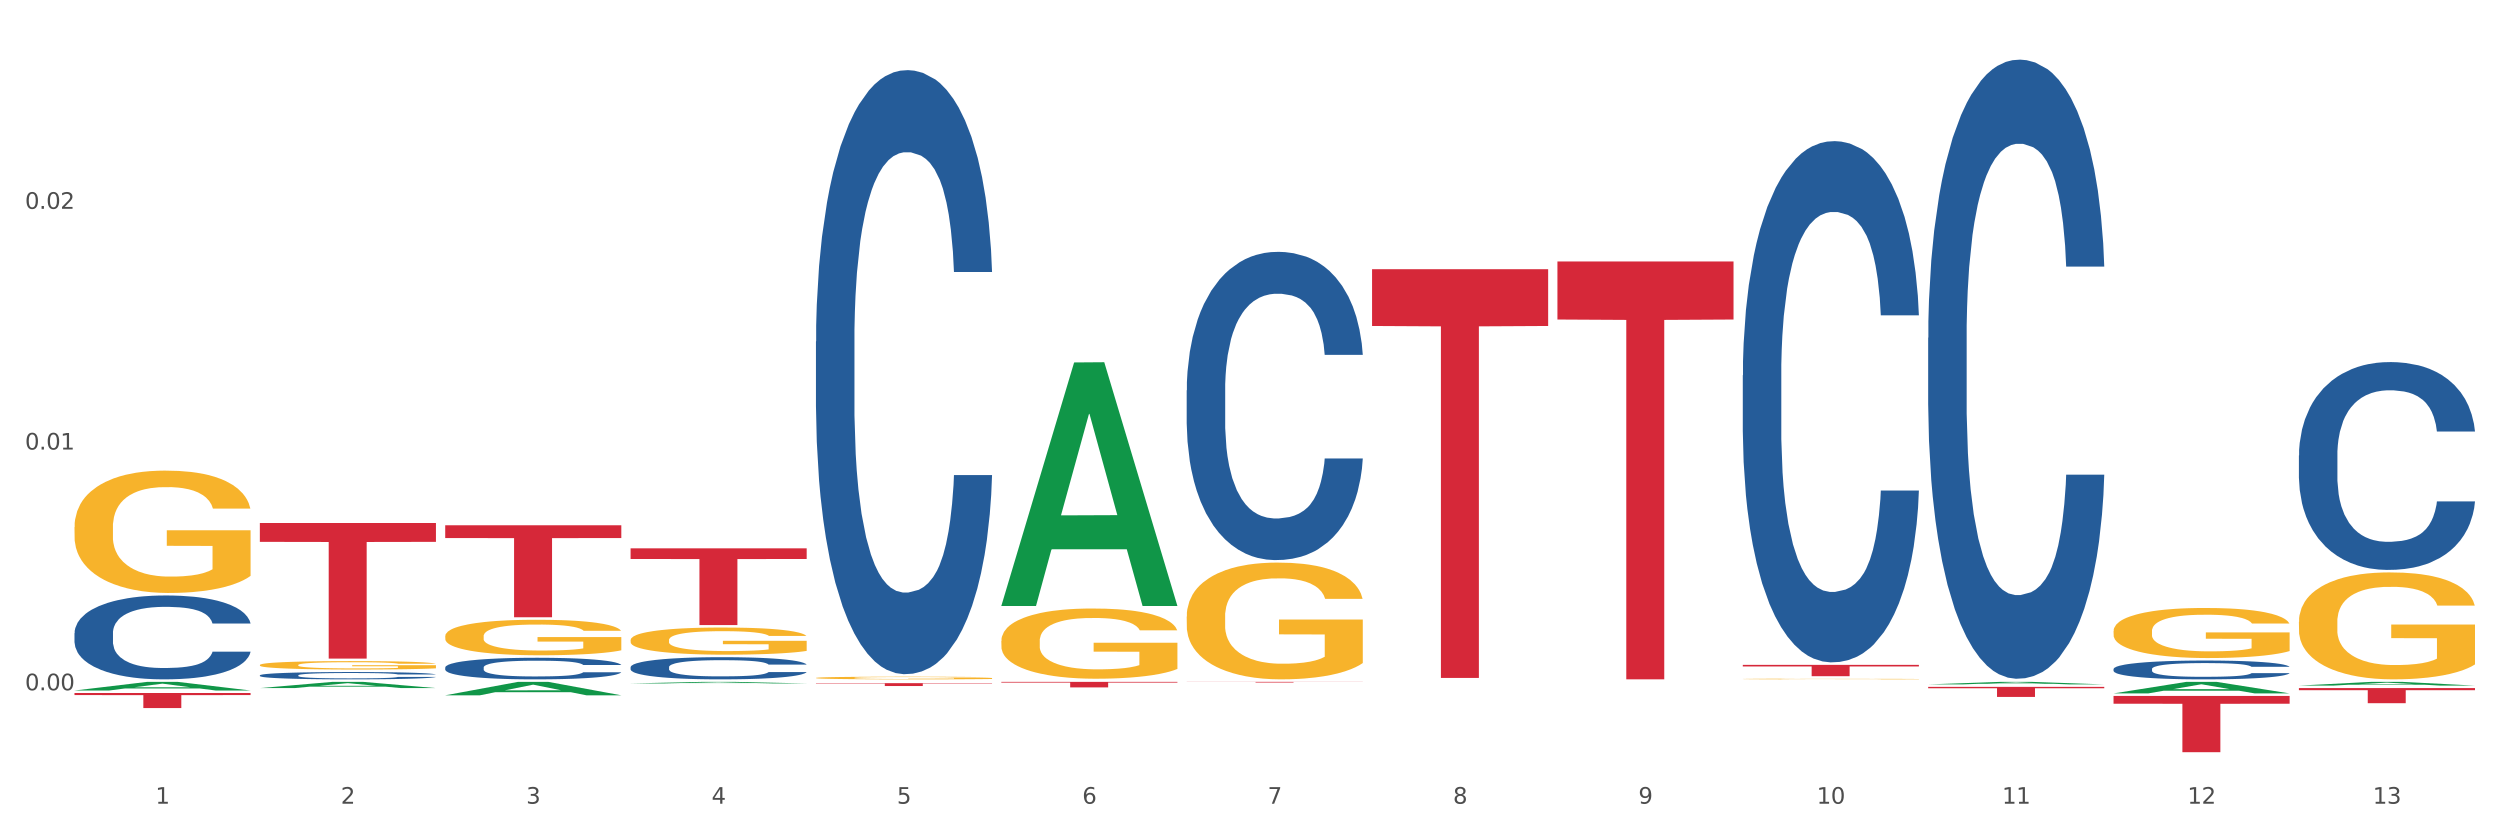 <?xml version="1.0" encoding="utf-8" standalone="no"?>
<!DOCTYPE svg PUBLIC "-//W3C//DTD SVG 1.1//EN"
  "http://www.w3.org/Graphics/SVG/1.1/DTD/svg11.dtd">
<svg xmlns:xlink="http://www.w3.org/1999/xlink" width="1080pt" height="360pt" viewBox="0 0 1080 360" xmlns="http://www.w3.org/2000/svg" version="1.1">
 <rect x="0" y="0" width="1080" height="360" fill="#333333" stroke="none"/>
 <defs>
  <style type="text/css">*{stroke-linejoin: round; stroke-linecap: butt}</style>
 </defs>
 <g id="figure_1">
  <g id="patch_1">
   <path d="M 0 360 
L 1080 360 
L 1080 0 
L 0 0 
z
" style="fill: #ffffff; stroke: #ffffff; stroke-linejoin: miter"/>
  </g>
  <g id="axes_1">
   <g id="matplotlib.axis_1">
    <g id="xtick_1">
     <g id="text_1">
      <!-- 1 -->
      <g style="fill: #4d4d4d" transform="translate(67.159 347.204) scale(0.096 -0.096)">
       <defs>
        <path id="DejaVuSans-31" d="M 794 531 
L 1825 531 
L 1825 4091 
L 703 3866 
L 703 4441 
L 1819 4666 
L 2450 4666 
L 2450 531 
L 3481 531 
L 3481 0 
L 794 0 
L 794 531 
z
" transform="scale(0.016)"/>
       </defs>
       <use xlink:href="#DejaVuSans-31"/>
      </g>
     </g>
    </g>
    <g id="xtick_2">
     <g id="text_2">
      <!-- 2 -->
      <g style="fill: #4d4d4d" transform="translate(147.238 347.204) scale(0.096 -0.096)">
       <defs>
        <path id="DejaVuSans-32" d="M 1228 531 
L 3431 531 
L 3431 0 
L 469 0 
L 469 531 
Q 828 903 1448 1529 
Q 2069 2156 2228 2338 
Q 2531 2678 2651 2914 
Q 2772 3150 2772 3378 
Q 2772 3750 2511 3984 
Q 2250 4219 1831 4219 
Q 1534 4219 1204 4116 
Q 875 4013 500 3803 
L 500 4441 
Q 881 4594 1212 4672 
Q 1544 4750 1819 4750 
Q 2544 4750 2975 4387 
Q 3406 4025 3406 3419 
Q 3406 3131 3298 2873 
Q 3191 2616 2906 2266 
Q 2828 2175 2409 1742 
Q 1991 1309 1228 531 
z
" transform="scale(0.016)"/>
       </defs>
       <use xlink:href="#DejaVuSans-32"/>
      </g>
     </g>
    </g>
    <g id="xtick_3">
     <g id="text_3">
      <!-- 3 -->
      <g style="fill: #4d4d4d" transform="translate(227.317 347.204) scale(0.096 -0.096)">
       <defs>
        <path id="DejaVuSans-33" d="M 2597 2516 
Q 3050 2419 3304 2112 
Q 3559 1806 3559 1356 
Q 3559 666 3084 287 
Q 2609 -91 1734 -91 
Q 1441 -91 1130 -33 
Q 819 25 488 141 
L 488 750 
Q 750 597 1062 519 
Q 1375 441 1716 441 
Q 2309 441 2620 675 
Q 2931 909 2931 1356 
Q 2931 1769 2642 2001 
Q 2353 2234 1838 2234 
L 1294 2234 
L 1294 2753 
L 1863 2753 
Q 2328 2753 2575 2939 
Q 2822 3125 2822 3475 
Q 2822 3834 2567 4026 
Q 2313 4219 1838 4219 
Q 1578 4219 1281 4162 
Q 984 4106 628 3988 
L 628 4550 
Q 988 4650 1302 4700 
Q 1616 4750 1894 4750 
Q 2613 4750 3031 4423 
Q 3450 4097 3450 3541 
Q 3450 3153 3228 2886 
Q 3006 2619 2597 2516 
z
" transform="scale(0.016)"/>
       </defs>
       <use xlink:href="#DejaVuSans-33"/>
      </g>
     </g>
    </g>
    <g id="xtick_4">
     <g id="text_4">
      <!-- 4 -->
      <g style="fill: #4d4d4d" transform="translate(307.396 347.204) scale(0.096 -0.096)">
       <defs>
        <path id="DejaVuSans-34" d="M 2419 4116 
L 825 1625 
L 2419 1625 
L 2419 4116 
z
M 2253 4666 
L 3047 4666 
L 3047 1625 
L 3713 1625 
L 3713 1100 
L 3047 1100 
L 3047 0 
L 2419 0 
L 2419 1100 
L 313 1100 
L 313 1709 
L 2253 4666 
z
" transform="scale(0.016)"/>
       </defs>
       <use xlink:href="#DejaVuSans-34"/>
      </g>
     </g>
    </g>
    <g id="xtick_5">
     <g id="text_5">
      <!-- 5 -->
      <g style="fill: #4d4d4d" transform="translate(387.475 347.204) scale(0.096 -0.096)">
       <defs>
        <path id="DejaVuSans-35" d="M 691 4666 
L 3169 4666 
L 3169 4134 
L 1269 4134 
L 1269 2991 
Q 1406 3038 1543 3061 
Q 1681 3084 1819 3084 
Q 2600 3084 3056 2656 
Q 3513 2228 3513 1497 
Q 3513 744 3044 326 
Q 2575 -91 1722 -91 
Q 1428 -91 1123 -41 
Q 819 9 494 109 
L 494 744 
Q 775 591 1075 516 
Q 1375 441 1709 441 
Q 2250 441 2565 725 
Q 2881 1009 2881 1497 
Q 2881 1984 2565 2268 
Q 2250 2553 1709 2553 
Q 1456 2553 1204 2497 
Q 953 2441 691 2322 
L 691 4666 
z
" transform="scale(0.016)"/>
       </defs>
       <use xlink:href="#DejaVuSans-35"/>
      </g>
     </g>
    </g>
    <g id="xtick_6">
     <g id="text_6">
      <!-- 6 -->
      <g style="fill: #4d4d4d" transform="translate(467.554 347.204) scale(0.096 -0.096)">
       <defs>
        <path id="DejaVuSans-36" d="M 2113 2584 
Q 1688 2584 1439 2293 
Q 1191 2003 1191 1497 
Q 1191 994 1439 701 
Q 1688 409 2113 409 
Q 2538 409 2786 701 
Q 3034 994 3034 1497 
Q 3034 2003 2786 2293 
Q 2538 2584 2113 2584 
z
M 3366 4563 
L 3366 3988 
Q 3128 4100 2886 4159 
Q 2644 4219 2406 4219 
Q 1781 4219 1451 3797 
Q 1122 3375 1075 2522 
Q 1259 2794 1537 2939 
Q 1816 3084 2150 3084 
Q 2853 3084 3261 2657 
Q 3669 2231 3669 1497 
Q 3669 778 3244 343 
Q 2819 -91 2113 -91 
Q 1303 -91 875 529 
Q 447 1150 447 2328 
Q 447 3434 972 4092 
Q 1497 4750 2381 4750 
Q 2619 4750 2861 4703 
Q 3103 4656 3366 4563 
z
" transform="scale(0.016)"/>
       </defs>
       <use xlink:href="#DejaVuSans-36"/>
      </g>
     </g>
    </g>
    <g id="xtick_7">
     <g id="text_7">
      <!-- 7 -->
      <g style="fill: #4d4d4d" transform="translate(547.634 347.204) scale(0.096 -0.096)">
       <defs>
        <path id="DejaVuSans-37" d="M 525 4666 
L 3525 4666 
L 3525 4397 
L 1831 0 
L 1172 0 
L 2766 4134 
L 525 4134 
L 525 4666 
z
" transform="scale(0.016)"/>
       </defs>
       <use xlink:href="#DejaVuSans-37"/>
      </g>
     </g>
    </g>
    <g id="xtick_8">
     <g id="text_8">
      <!-- 8 -->
      <g style="fill: #4d4d4d" transform="translate(627.713 347.204) scale(0.096 -0.096)">
       <defs>
        <path id="DejaVuSans-38" d="M 2034 2216 
Q 1584 2216 1326 1975 
Q 1069 1734 1069 1313 
Q 1069 891 1326 650 
Q 1584 409 2034 409 
Q 2484 409 2743 651 
Q 3003 894 3003 1313 
Q 3003 1734 2745 1975 
Q 2488 2216 2034 2216 
z
M 1403 2484 
Q 997 2584 770 2862 
Q 544 3141 544 3541 
Q 544 4100 942 4425 
Q 1341 4750 2034 4750 
Q 2731 4750 3128 4425 
Q 3525 4100 3525 3541 
Q 3525 3141 3298 2862 
Q 3072 2584 2669 2484 
Q 3125 2378 3379 2068 
Q 3634 1759 3634 1313 
Q 3634 634 3220 271 
Q 2806 -91 2034 -91 
Q 1263 -91 848 271 
Q 434 634 434 1313 
Q 434 1759 690 2068 
Q 947 2378 1403 2484 
z
M 1172 3481 
Q 1172 3119 1398 2916 
Q 1625 2713 2034 2713 
Q 2441 2713 2670 2916 
Q 2900 3119 2900 3481 
Q 2900 3844 2670 4047 
Q 2441 4250 2034 4250 
Q 1625 4250 1398 4047 
Q 1172 3844 1172 3481 
z
" transform="scale(0.016)"/>
       </defs>
       <use xlink:href="#DejaVuSans-38"/>
      </g>
     </g>
    </g>
    <g id="xtick_9">
     <g id="text_9">
      <!-- 9 -->
      <g style="fill: #4d4d4d" transform="translate(707.792 347.204) scale(0.096 -0.096)">
       <defs>
        <path id="DejaVuSans-39" d="M 703 97 
L 703 672 
Q 941 559 1184 500 
Q 1428 441 1663 441 
Q 2288 441 2617 861 
Q 2947 1281 2994 2138 
Q 2813 1869 2534 1725 
Q 2256 1581 1919 1581 
Q 1219 1581 811 2004 
Q 403 2428 403 3163 
Q 403 3881 828 4315 
Q 1253 4750 1959 4750 
Q 2769 4750 3195 4129 
Q 3622 3509 3622 2328 
Q 3622 1225 3098 567 
Q 2575 -91 1691 -91 
Q 1453 -91 1209 -44 
Q 966 3 703 97 
z
M 1959 2075 
Q 2384 2075 2632 2365 
Q 2881 2656 2881 3163 
Q 2881 3666 2632 3958 
Q 2384 4250 1959 4250 
Q 1534 4250 1286 3958 
Q 1038 3666 1038 3163 
Q 1038 2656 1286 2365 
Q 1534 2075 1959 2075 
z
" transform="scale(0.016)"/>
       </defs>
       <use xlink:href="#DejaVuSans-39"/>
      </g>
     </g>
    </g>
    <g id="xtick_10">
     <g id="text_10">
      <!-- 10 -->
      <g style="fill: #4d4d4d" transform="translate(784.817 347.204) scale(0.096 -0.096)">
       <defs>
        <path id="DejaVuSans-30" d="M 2034 4250 
Q 1547 4250 1301 3770 
Q 1056 3291 1056 2328 
Q 1056 1369 1301 889 
Q 1547 409 2034 409 
Q 2525 409 2770 889 
Q 3016 1369 3016 2328 
Q 3016 3291 2770 3770 
Q 2525 4250 2034 4250 
z
M 2034 4750 
Q 2819 4750 3233 4129 
Q 3647 3509 3647 2328 
Q 3647 1150 3233 529 
Q 2819 -91 2034 -91 
Q 1250 -91 836 529 
Q 422 1150 422 2328 
Q 422 3509 836 4129 
Q 1250 4750 2034 4750 
z
" transform="scale(0.016)"/>
       </defs>
       <use xlink:href="#DejaVuSans-31"/>
       <use xlink:href="#DejaVuSans-30" transform="translate(63.623 0)"/>
      </g>
     </g>
    </g>
    <g id="xtick_11">
     <g id="text_11">
      <!-- 11 -->
      <g style="fill: #4d4d4d" transform="translate(864.896 347.204) scale(0.096 -0.096)">
       <use xlink:href="#DejaVuSans-31"/>
       <use xlink:href="#DejaVuSans-31" transform="translate(63.623 0)"/>
      </g>
     </g>
    </g>
    <g id="xtick_12">
     <g id="text_12">
      <!-- 12 -->
      <g style="fill: #4d4d4d" transform="translate(944.975 347.204) scale(0.096 -0.096)">
       <use xlink:href="#DejaVuSans-31"/>
       <use xlink:href="#DejaVuSans-32" transform="translate(63.623 0)"/>
      </g>
     </g>
    </g>
    <g id="xtick_13">
     <g id="text_13">
      <!-- 13 -->
      <g style="fill: #4d4d4d" transform="translate(1025.054 347.204) scale(0.096 -0.096)">
       <use xlink:href="#DejaVuSans-31"/>
       <use xlink:href="#DejaVuSans-33" transform="translate(63.623 0)"/>
      </g>
     </g>
    </g>
    <g id="xtick_14"/>
    <g id="xtick_15"/>
    <g id="xtick_16"/>
    <g id="xtick_17"/>
    <g id="xtick_18"/>
    <g id="xtick_19"/>
    <g id="xtick_20"/>
    <g id="xtick_21"/>
    <g id="xtick_22"/>
    <g id="xtick_23"/>
    <g id="xtick_24"/>
    <g id="xtick_25"/>
   </g>
   <g id="matplotlib.axis_2">
    <g id="ytick_1">
     <g id="text_14">
      <!-- 0.00 -->
      <g style="fill: #4d4d4d" transform="translate(10.8 298.204) scale(0.096 -0.096)">
       <defs>
        <path id="DejaVuSans-2e" d="M 684 794 
L 1344 794 
L 1344 0 
L 684 0 
L 684 794 
z
" transform="scale(0.016)"/>
       </defs>
       <use xlink:href="#DejaVuSans-30"/>
       <use xlink:href="#DejaVuSans-2e" transform="translate(63.623 0)"/>
       <use xlink:href="#DejaVuSans-30" transform="translate(95.41 0)"/>
       <use xlink:href="#DejaVuSans-30" transform="translate(159.033 0)"/>
      </g>
     </g>
    </g>
    <g id="ytick_2">
     <g id="text_15">
      <!-- 0.01 -->
      <g style="fill: #4d4d4d" transform="translate(10.8 194.21) scale(0.096 -0.096)">
       <use xlink:href="#DejaVuSans-30"/>
       <use xlink:href="#DejaVuSans-2e" transform="translate(63.623 0)"/>
       <use xlink:href="#DejaVuSans-30" transform="translate(95.41 0)"/>
       <use xlink:href="#DejaVuSans-31" transform="translate(159.033 0)"/>
      </g>
     </g>
    </g>
    <g id="ytick_3">
     <g id="text_16">
      <!-- 0.02 -->
      <g style="fill: #4d4d4d" transform="translate(10.8 90.215) scale(0.096 -0.096)">
       <use xlink:href="#DejaVuSans-30"/>
       <use xlink:href="#DejaVuSans-2e" transform="translate(63.623 0)"/>
       <use xlink:href="#DejaVuSans-30" transform="translate(95.41 0)"/>
       <use xlink:href="#DejaVuSans-32" transform="translate(159.033 0)"/>
      </g>
     </g>
    </g>
    <g id="ytick_4"/>
    <g id="ytick_5"/>
    <g id="ytick_6"/>
   </g>
   <g id="PolyCollection_1">
    <path d="M 32.175 298.295 
L 32.253 298.291 
L 63.625 294.561 
L 76.644 294.557 
L 108.25 298.302 
L 93.192 298.302 
L 86.369 297.43 
L 53.978 297.43 
L 53.743 297.444 
L 47.155 298.302 
L 32.175 298.302 
L 32.175 298.295 
L 58.056 296.909 
L 82.291 296.906 
L 70.291 295.355 
L 70.134 295.348 
L 69.977 295.359 
L 57.978 296.906 
L 58.056 296.909 
L 32.175 298.295 
z
" clip-path="url(#p83dc179e2c)" style="fill: #109648"/>
    <path d="M 913.046 272.641 
L 913.135 272.621 
L 913.135 271.91 
L 913.315 271.297 
L 914.213 269.815 
L 915.561 268.591 
L 916.549 267.939 
L 917.537 267.405 
L 918.704 266.872 
L 920.141 266.319 
L 922.746 265.509 
L 924.363 265.094 
L 926.339 264.659 
L 929.931 264.027 
L 932.536 263.671 
L 935.231 263.375 
L 939.632 263.019 
L 942.506 262.861 
L 945.559 262.743 
L 949.242 262.664 
L 952.026 262.644 
L 958.134 262.703 
L 963.343 262.881 
L 965.858 263.019 
L 969.092 263.256 
L 970.798 263.414 
L 973.582 263.731 
L 976.457 264.145 
L 978.433 264.501 
L 981.397 265.173 
L 983.642 265.844 
L 985.708 266.674 
L 986.786 267.247 
L 987.594 267.781 
L 988.312 268.393 
L 989.031 269.361 
L 972.864 269.361 
L 972.235 268.67 
L 971.247 268.018 
L 969.81 267.385 
L 968.553 266.99 
L 966.397 266.496 
L 964.421 266.18 
L 962.355 265.943 
L 959.84 265.746 
L 957.864 265.647 
L 955.08 265.568 
L 949.601 265.588 
L 945.919 265.746 
L 943.404 265.943 
L 941.787 266.121 
L 940.35 266.319 
L 938.733 266.595 
L 936.847 267.01 
L 935.5 267.385 
L 934.153 267.86 
L 933.075 268.334 
L 932.087 268.887 
L 931.279 269.48 
L 930.65 270.092 
L 930.111 270.843 
L 929.662 272.087 
L 929.662 274.794 
L 929.841 275.407 
L 930.291 276.217 
L 930.829 276.829 
L 931.728 277.56 
L 932.536 278.054 
L 934.063 278.765 
L 935.769 279.358 
L 937.117 279.733 
L 938.464 280.049 
L 940.799 280.484 
L 943.404 280.84 
L 945.649 281.057 
L 948.703 281.254 
L 950.769 281.334 
L 952.565 281.373 
L 956.966 281.373 
L 960.11 281.314 
L 963.613 281.175 
L 966.307 280.998 
L 968.553 280.78 
L 971.068 280.425 
L 972.684 280.089 
L 972.684 275.96 
L 952.925 275.94 
L 952.925 273.194 
L 989.121 273.194 
L 989.121 281.254 
L 987.594 281.669 
L 985.887 282.045 
L 984.091 282.381 
L 981.397 282.795 
L 978.163 283.191 
L 975.289 283.467 
L 972.235 283.704 
L 968.643 283.922 
L 963.972 284.119 
L 961.098 284.198 
L 957.505 284.257 
L 953.284 284.277 
L 949.601 284.238 
L 946.009 284.139 
L 942.236 283.961 
L 938.554 283.704 
L 935.769 283.447 
L 932.985 283.131 
L 930.021 282.716 
L 927.686 282.321 
L 925.89 281.966 
L 923.914 281.511 
L 921.758 280.919 
L 920.141 280.385 
L 918.704 279.832 
L 917.177 279.121 
L 916.099 278.508 
L 915.022 277.738 
L 914.393 277.165 
L 913.674 276.276 
L 913.135 275.031 
L 913.046 272.641 
z
" clip-path="url(#p83dc179e2c)" style="fill: #f7b32b"/>
    <path d="M 993.125 268.63 
L 993.215 268.587 
L 993.215 267.068 
L 993.394 265.76 
L 994.292 262.596 
L 995.64 259.98 
L 996.628 258.587 
L 997.616 257.448 
L 998.783 256.309 
L 1000.22 255.127 
L 1002.825 253.398 
L 1004.442 252.511 
L 1006.418 251.583 
L 1010.01 250.233 
L 1012.615 249.473 
L 1015.31 248.841 
L 1019.711 248.081 
L 1022.585 247.744 
L 1025.639 247.49 
L 1029.321 247.322 
L 1032.105 247.279 
L 1038.213 247.406 
L 1043.422 247.786 
L 1045.937 248.081 
L 1049.171 248.587 
L 1050.877 248.925 
L 1053.662 249.6 
L 1056.536 250.486 
L 1058.512 251.246 
L 1061.476 252.68 
L 1063.721 254.115 
L 1065.787 255.887 
L 1066.865 257.111 
L 1067.673 258.25 
L 1068.392 259.558 
L 1069.11 261.625 
L 1052.943 261.625 
L 1052.314 260.149 
L 1051.326 258.756 
L 1049.889 257.406 
L 1048.632 256.562 
L 1046.476 255.507 
L 1044.5 254.832 
L 1042.434 254.326 
L 1039.92 253.904 
L 1037.944 253.693 
L 1035.159 253.524 
L 1029.68 253.566 
L 1025.998 253.904 
L 1023.483 254.326 
L 1021.866 254.706 
L 1020.429 255.127 
L 1018.813 255.718 
L 1016.926 256.604 
L 1015.579 257.406 
L 1014.232 258.419 
L 1013.154 259.431 
L 1012.166 260.613 
L 1011.358 261.879 
L 1010.729 263.187 
L 1010.19 264.79 
L 1009.741 267.448 
L 1009.741 273.229 
L 1009.921 274.537 
L 1010.37 276.267 
L 1010.909 277.575 
L 1011.807 279.136 
L 1012.615 280.191 
L 1014.142 281.71 
L 1015.849 282.976 
L 1017.196 283.777 
L 1018.543 284.452 
L 1020.878 285.381 
L 1023.483 286.14 
L 1025.728 286.604 
L 1028.782 287.026 
L 1030.848 287.195 
L 1032.644 287.279 
L 1037.045 287.279 
L 1040.189 287.153 
L 1043.692 286.857 
L 1046.386 286.478 
L 1048.632 286.014 
L 1051.147 285.254 
L 1052.763 284.537 
L 1052.763 275.718 
L 1033.004 275.676 
L 1033.004 269.811 
L 1069.2 269.811 
L 1069.2 287.026 
L 1067.673 287.912 
L 1065.967 288.714 
L 1064.17 289.431 
L 1061.476 290.317 
L 1058.242 291.161 
L 1055.368 291.752 
L 1052.314 292.258 
L 1048.722 292.722 
L 1044.051 293.144 
L 1041.177 293.313 
L 1037.584 293.44 
L 1033.363 293.482 
L 1029.68 293.398 
L 1026.088 293.187 
L 1022.315 292.807 
L 1018.633 292.258 
L 1015.849 291.71 
L 1013.064 291.035 
L 1010.1 290.149 
L 1007.765 289.305 
L 1005.969 288.545 
L 1003.993 287.575 
L 1001.837 286.309 
L 1000.22 285.17 
L 998.783 283.988 
L 997.256 282.469 
L 996.179 281.161 
L 995.101 279.516 
L 994.472 278.292 
L 993.754 276.393 
L 993.215 273.735 
L 993.125 268.63 
z
" clip-path="url(#p83dc179e2c)" style="fill: #f7b32b"/>
    <path d="M 32.175 299.377 
L 108.25 299.377 
L 108.25 300.281 
L 78.325 300.287 
L 78.325 305.879 
L 61.92 305.879 
L 61.92 300.287 
L 32.175 300.281 
L 32.175 299.383 
L 32.175 299.377 
z
" clip-path="url(#p83dc179e2c)" style="fill: #d62839"/>
    <path d="M 112.254 225.94 
L 188.329 225.94 
L 188.329 234.081 
L 158.404 234.136 
L 158.404 284.519 
L 141.999 284.519 
L 141.999 234.136 
L 112.254 234.081 
L 112.254 225.995 
L 112.254 225.94 
z
" clip-path="url(#p83dc179e2c)" style="fill: #d62839"/>
    <path d="M 192.333 226.912 
L 268.408 226.912 
L 268.408 232.436 
L 238.483 232.474 
L 238.483 266.663 
L 222.078 266.663 
L 222.078 232.474 
L 192.333 232.436 
L 192.333 226.95 
L 192.333 226.912 
z
" clip-path="url(#p83dc179e2c)" style="fill: #d62839"/>
    <path d="M 272.412 236.878 
L 348.488 236.878 
L 348.488 241.484 
L 318.562 241.515 
L 318.562 270.019 
L 302.157 270.019 
L 302.157 241.515 
L 272.412 241.484 
L 272.412 236.909 
L 272.412 236.878 
z
" clip-path="url(#p83dc179e2c)" style="fill: #d62839"/>
    <path d="M 352.492 295.123 
L 428.567 295.123 
L 428.567 295.295 
L 398.641 295.296 
L 398.641 296.363 
L 382.237 296.363 
L 382.237 295.296 
L 352.492 295.295 
L 352.492 295.124 
L 352.492 295.123 
z
" clip-path="url(#p83dc179e2c)" style="fill: #d62839"/>
    <path d="M 432.571 294.557 
L 508.646 294.557 
L 508.646 294.891 
L 478.721 294.893 
L 478.721 296.961 
L 462.316 296.961 
L 462.316 294.893 
L 432.571 294.891 
L 432.571 294.559 
L 432.571 294.557 
z
" clip-path="url(#p83dc179e2c)" style="fill: #d62839"/>
    <path d="M 512.65 294.557 
L 588.725 294.557 
L 588.725 294.598 
L 558.8 294.598 
L 558.8 294.849 
L 542.395 294.849 
L 542.395 294.598 
L 512.65 294.598 
L 512.65 294.557 
L 512.65 294.557 
z
" clip-path="url(#p83dc179e2c)" style="fill: #d62839"/>
    <path d="M 592.729 116.282 
L 668.804 116.282 
L 668.804 140.821 
L 638.879 140.987 
L 638.879 292.864 
L 622.474 292.864 
L 622.474 140.987 
L 592.729 140.821 
L 592.729 116.448 
L 592.729 116.282 
z
" clip-path="url(#p83dc179e2c)" style="fill: #d62839"/>
    <path d="M 672.808 112.944 
L 748.883 112.944 
L 748.883 138.033 
L 718.958 138.202 
L 718.958 293.482 
L 702.553 293.482 
L 702.553 138.202 
L 672.808 138.033 
L 672.808 113.114 
L 672.808 112.944 
z
" clip-path="url(#p83dc179e2c)" style="fill: #d62839"/>
    <path d="M 752.887 287.225 
L 828.963 287.225 
L 828.963 287.905 
L 799.037 287.909 
L 799.037 292.116 
L 782.632 292.116 
L 782.632 287.909 
L 752.887 287.905 
L 752.887 287.23 
L 752.887 287.225 
z
" clip-path="url(#p83dc179e2c)" style="fill: #d62839"/>
    <path d="M 832.967 296.736 
L 909.042 296.736 
L 909.042 297.339 
L 879.116 297.343 
L 879.116 301.074 
L 862.712 301.074 
L 862.712 297.343 
L 832.967 297.339 
L 832.967 296.74 
L 832.967 296.736 
z
" clip-path="url(#p83dc179e2c)" style="fill: #d62839"/>
    <path d="M 913.046 300.632 
L 989.121 300.632 
L 989.121 304.011 
L 959.196 304.034 
L 959.196 324.95 
L 942.791 324.95 
L 942.791 304.034 
L 913.046 304.011 
L 913.046 300.654 
L 913.046 300.632 
z
" clip-path="url(#p83dc179e2c)" style="fill: #d62839"/>
    <path d="M 32.175 227.731 
L 32.265 227.683 
L 32.265 225.945 
L 32.444 224.448 
L 33.343 220.827 
L 34.69 217.834 
L 35.678 216.241 
L 36.666 214.937 
L 37.833 213.634 
L 39.271 212.282 
L 41.875 210.302 
L 43.492 209.289 
L 45.468 208.226 
L 49.061 206.681 
L 51.665 205.812 
L 54.36 205.088 
L 58.761 204.219 
L 61.635 203.833 
L 64.689 203.543 
L 68.371 203.35 
L 71.156 203.302 
L 77.263 203.447 
L 82.473 203.881 
L 84.988 204.219 
L 88.221 204.799 
L 89.927 205.185 
L 92.712 205.957 
L 95.586 206.971 
L 97.562 207.84 
L 100.526 209.482 
L 102.771 211.123 
L 104.837 213.151 
L 105.915 214.551 
L 106.723 215.854 
L 107.442 217.351 
L 108.16 219.717 
L 91.993 219.717 
L 91.365 218.027 
L 90.377 216.434 
L 88.939 214.889 
L 87.682 213.923 
L 85.526 212.716 
L 83.55 211.944 
L 81.485 211.364 
L 78.97 210.882 
L 76.994 210.64 
L 74.209 210.447 
L 68.731 210.495 
L 65.048 210.882 
L 62.533 211.364 
L 60.917 211.799 
L 59.479 212.282 
L 57.863 212.958 
L 55.977 213.972 
L 54.629 214.889 
L 53.282 216.047 
L 52.204 217.206 
L 51.216 218.558 
L 50.408 220.006 
L 49.779 221.503 
L 49.24 223.337 
L 48.791 226.379 
L 48.791 232.993 
L 48.971 234.49 
L 49.42 236.469 
L 49.959 237.966 
L 50.857 239.752 
L 51.665 240.959 
L 53.192 242.697 
L 54.899 244.145 
L 56.246 245.063 
L 57.593 245.835 
L 59.929 246.897 
L 62.533 247.766 
L 64.779 248.297 
L 67.832 248.78 
L 69.898 248.973 
L 71.695 249.07 
L 76.096 249.07 
L 79.239 248.925 
L 82.742 248.587 
L 85.437 248.153 
L 87.682 247.621 
L 90.197 246.752 
L 91.814 245.932 
L 91.814 235.842 
L 72.054 235.793 
L 72.054 229.083 
L 108.25 229.083 
L 108.25 248.78 
L 106.723 249.794 
L 105.017 250.711 
L 103.22 251.532 
L 100.526 252.546 
L 97.292 253.511 
L 94.418 254.187 
L 91.365 254.767 
L 87.772 255.298 
L 83.101 255.781 
L 80.227 255.974 
L 76.635 256.118 
L 72.413 256.167 
L 68.731 256.07 
L 65.138 255.829 
L 61.366 255.394 
L 57.683 254.767 
L 54.899 254.139 
L 52.114 253.367 
L 49.15 252.353 
L 46.815 251.387 
L 45.019 250.518 
L 43.043 249.408 
L 40.887 247.959 
L 39.271 246.656 
L 37.833 245.304 
L 36.307 243.566 
L 35.229 242.069 
L 34.151 240.187 
L 33.522 238.787 
L 32.804 236.614 
L 32.265 233.572 
L 32.175 227.731 
z
" clip-path="url(#p83dc179e2c)" style="fill: #f7b32b"/>
    <path d="M 993.125 196.758 
L 993.215 196.676 
L 993.215 194.38 
L 993.485 191.264 
L 994.474 185.524 
L 995.733 181.178 
L 997.891 176.094 
L 999.06 173.962 
L 1000.588 171.584 
L 1003.736 167.73 
L 1007.333 164.45 
L 1009.851 162.646 
L 1011.739 161.498 
L 1015.965 159.448 
L 1018.393 158.546 
L 1020.911 157.808 
L 1023.069 157.316 
L 1026.666 156.742 
L 1029.544 156.496 
L 1032.871 156.414 
L 1035.659 156.496 
L 1039.345 156.824 
L 1044.741 157.808 
L 1046.809 158.382 
L 1049.597 159.366 
L 1052.474 160.678 
L 1054.812 161.99 
L 1057.51 163.876 
L 1060.298 166.336 
L 1062.995 169.452 
L 1064.884 172.322 
L 1066.412 175.356 
L 1067.761 179.046 
L 1068.75 183.064 
L 1069.2 186.426 
L 1052.744 186.426 
L 1052.294 183.392 
L 1051.395 180.112 
L 1050.496 177.898 
L 1049.507 176.094 
L 1047.978 174.044 
L 1046.629 172.732 
L 1044.381 171.174 
L 1042.313 170.19 
L 1040.604 169.616 
L 1038.536 169.124 
L 1034.13 168.632 
L 1030.983 168.632 
L 1029.004 168.796 
L 1026.576 169.206 
L 1024.508 169.78 
L 1022.08 170.764 
L 1020.192 171.83 
L 1018.303 173.224 
L 1017.224 174.208 
L 1015.606 176.012 
L 1014.527 177.488 
L 1013.088 180.03 
L 1012.278 181.834 
L 1010.84 186.508 
L 1010.21 189.952 
L 1009.94 192.33 
L 1009.761 194.954 
L 1009.761 207.746 
L 1010.3 213.486 
L 1010.75 215.946 
L 1011.469 218.734 
L 1012.818 222.342 
L 1014.796 225.868 
L 1016.865 228.41 
L 1018.573 229.968 
L 1020.192 231.116 
L 1021.81 232.018 
L 1023.789 232.838 
L 1025.407 233.33 
L 1027.835 233.822 
L 1030.713 234.068 
L 1032.961 234.068 
L 1037.547 233.658 
L 1039.615 233.248 
L 1041.594 232.674 
L 1043.752 231.772 
L 1045.46 230.788 
L 1046.449 230.05 
L 1048.068 228.492 
L 1049.327 226.852 
L 1050.406 224.966 
L 1051.125 223.326 
L 1051.935 220.866 
L 1052.564 218.078 
L 1052.744 216.602 
L 1069.2 216.602 
L 1068.84 219.554 
L 1068.211 222.424 
L 1066.952 226.278 
L 1065.963 228.492 
L 1064.434 231.198 
L 1062.815 233.494 
L 1060.567 236.036 
L 1058.499 237.922 
L 1056.341 239.562 
L 1054.003 241.038 
L 1049.777 243.088 
L 1048.248 243.662 
L 1045.011 244.646 
L 1042.493 245.22 
L 1038.806 245.794 
L 1035.029 246.122 
L 1031.072 246.204 
L 1027.565 246.04 
L 1023.699 245.548 
L 1021.271 245.056 
L 1018.573 244.318 
L 1015.426 243.17 
L 1012.458 241.776 
L 1009.671 240.136 
L 1007.063 238.25 
L 1004.635 236.118 
L 1001.488 232.592 
L 999.15 229.148 
L 997.441 225.95 
L 996.272 223.244 
L 995.103 219.8 
L 994.474 217.422 
L 993.485 211.682 
L 993.125 206.352 
L 993.125 196.758 
z
" clip-path="url(#p83dc179e2c)" style="fill: #255c99"/>
    <path d="M 913.046 289.005 
L 913.136 288.998 
L 913.136 288.79 
L 913.405 288.508 
L 914.395 287.988 
L 915.653 287.595 
L 917.812 287.134 
L 918.981 286.941 
L 920.509 286.726 
L 923.657 286.377 
L 927.254 286.08 
L 929.771 285.917 
L 931.66 285.813 
L 935.886 285.627 
L 938.314 285.545 
L 940.832 285.479 
L 942.99 285.434 
L 946.587 285.382 
L 949.465 285.36 
L 952.792 285.352 
L 955.579 285.36 
L 959.266 285.39 
L 964.662 285.479 
L 966.73 285.531 
L 969.518 285.62 
L 972.395 285.738 
L 974.733 285.857 
L 977.431 286.028 
L 980.218 286.251 
L 982.916 286.533 
L 984.805 286.793 
L 986.333 287.067 
L 987.682 287.401 
L 988.671 287.765 
L 989.121 288.07 
L 972.665 288.07 
L 972.215 287.795 
L 971.316 287.498 
L 970.417 287.298 
L 969.428 287.134 
L 967.899 286.949 
L 966.55 286.83 
L 964.302 286.689 
L 962.234 286.6 
L 960.525 286.548 
L 958.457 286.503 
L 954.051 286.459 
L 950.903 286.459 
L 948.925 286.473 
L 946.497 286.511 
L 944.429 286.563 
L 942.001 286.652 
L 940.113 286.748 
L 938.224 286.874 
L 937.145 286.963 
L 935.527 287.127 
L 934.447 287.26 
L 933.009 287.491 
L 932.199 287.654 
L 930.761 288.077 
L 930.131 288.389 
L 929.861 288.604 
L 929.681 288.842 
L 929.681 290 
L 930.221 290.52 
L 930.671 290.742 
L 931.39 290.995 
L 932.739 291.321 
L 934.717 291.641 
L 936.785 291.871 
L 938.494 292.012 
L 940.113 292.116 
L 941.731 292.198 
L 943.71 292.272 
L 945.328 292.316 
L 947.756 292.361 
L 950.634 292.383 
L 952.882 292.383 
L 957.468 292.346 
L 959.536 292.309 
L 961.514 292.257 
L 963.673 292.175 
L 965.381 292.086 
L 966.37 292.019 
L 967.989 291.878 
L 969.248 291.73 
L 970.327 291.559 
L 971.046 291.411 
L 971.856 291.188 
L 972.485 290.935 
L 972.665 290.802 
L 989.121 290.802 
L 988.761 291.069 
L 988.132 291.329 
L 986.873 291.678 
L 985.884 291.878 
L 984.355 292.123 
L 982.736 292.331 
L 980.488 292.561 
L 978.42 292.732 
L 976.262 292.881 
L 973.924 293.014 
L 969.697 293.2 
L 968.169 293.252 
L 964.931 293.341 
L 962.414 293.393 
L 958.727 293.445 
L 954.95 293.474 
L 950.993 293.482 
L 947.486 293.467 
L 943.62 293.423 
L 941.192 293.378 
L 938.494 293.311 
L 935.347 293.207 
L 932.379 293.081 
L 929.592 292.933 
L 926.984 292.762 
L 924.556 292.569 
L 921.409 292.249 
L 919.071 291.938 
L 917.362 291.648 
L 916.193 291.403 
L 915.024 291.091 
L 914.395 290.876 
L 913.405 290.356 
L 913.046 289.874 
L 913.046 289.005 
z
" clip-path="url(#p83dc179e2c)" style="fill: #255c99"/>
    <path d="M 832.967 145.938 
L 833.056 145.694 
L 833.056 138.854 
L 833.326 129.572 
L 834.315 112.474 
L 835.574 99.528 
L 837.732 84.383 
L 838.901 78.032 
L 840.43 70.949 
L 843.577 59.468 
L 847.174 49.698 
L 849.692 44.324 
L 851.581 40.904 
L 855.807 34.797 
L 858.235 32.11 
L 860.753 29.912 
L 862.911 28.446 
L 866.508 26.737 
L 869.385 26.004 
L 872.713 25.759 
L 875.5 26.004 
L 879.187 26.981 
L 884.583 29.912 
L 886.651 31.622 
L 889.438 34.553 
L 892.316 38.461 
L 894.654 42.37 
L 897.352 47.988 
L 900.139 55.316 
L 902.837 64.598 
L 904.725 73.147 
L 906.254 82.185 
L 907.603 93.177 
L 908.592 105.146 
L 909.042 115.161 
L 892.586 115.161 
L 892.136 106.123 
L 891.237 96.352 
L 890.338 89.757 
L 889.348 84.383 
L 887.82 78.277 
L 886.471 74.368 
L 884.223 69.727 
L 882.155 66.796 
L 880.446 65.086 
L 878.378 63.621 
L 873.972 62.155 
L 870.824 62.155 
L 868.846 62.644 
L 866.418 63.865 
L 864.35 65.575 
L 861.922 68.506 
L 860.033 71.681 
L 858.145 75.834 
L 857.066 78.765 
L 855.447 84.139 
L 854.368 88.536 
L 852.929 96.108 
L 852.12 101.482 
L 850.681 115.405 
L 850.052 125.664 
L 849.782 132.748 
L 849.602 140.564 
L 849.602 178.67 
L 850.142 195.768 
L 850.591 203.096 
L 851.311 211.401 
L 852.66 222.149 
L 854.638 232.652 
L 856.706 240.225 
L 858.415 244.866 
L 860.033 248.285 
L 861.652 250.972 
L 863.63 253.415 
L 865.249 254.88 
L 867.677 256.346 
L 870.554 257.079 
L 872.803 257.079 
L 877.389 255.858 
L 879.457 254.636 
L 881.435 252.926 
L 883.593 250.239 
L 885.302 247.308 
L 886.291 245.11 
L 887.91 240.469 
L 889.169 235.583 
L 890.248 229.965 
L 890.967 225.08 
L 891.776 217.752 
L 892.406 209.447 
L 892.586 205.05 
L 909.042 205.05 
L 908.682 213.844 
L 908.053 222.393 
L 906.794 233.874 
L 905.804 240.469 
L 904.276 248.53 
L 902.657 255.369 
L 900.409 262.941 
L 898.341 268.559 
L 896.183 273.445 
L 893.845 277.841 
L 889.618 283.948 
L 888.09 285.658 
L 884.852 288.589 
L 882.334 290.299 
L 878.648 292.009 
L 874.871 292.986 
L 870.914 293.23 
L 867.407 292.742 
L 863.54 291.276 
L 861.113 289.81 
L 858.415 287.612 
L 855.268 284.192 
L 852.3 280.04 
L 849.512 275.154 
L 846.905 269.536 
L 844.477 263.185 
L 841.329 252.682 
L 838.991 242.423 
L 837.283 232.897 
L 836.114 224.836 
L 834.945 214.577 
L 834.315 207.493 
L 833.326 190.394 
L 832.967 174.517 
L 832.967 145.938 
z
" clip-path="url(#p83dc179e2c)" style="fill: #255c99"/>
    <path d="M 752.887 162.144 
L 752.977 161.938 
L 752.977 156.18 
L 753.247 148.365 
L 754.236 133.97 
L 755.495 123.071 
L 757.653 110.32 
L 758.822 104.974 
L 760.351 99.01 
L 763.498 89.344 
L 767.095 81.118 
L 769.613 76.594 
L 771.501 73.715 
L 775.728 68.574 
L 778.156 66.312 
L 780.674 64.461 
L 782.832 63.227 
L 786.429 61.787 
L 789.306 61.17 
L 792.633 60.965 
L 795.421 61.17 
L 799.108 61.993 
L 804.503 64.461 
L 806.572 65.9 
L 809.359 68.368 
L 812.237 71.658 
L 814.575 74.949 
L 817.273 79.679 
L 820.06 85.848 
L 822.758 93.663 
L 824.646 100.861 
L 826.175 108.47 
L 827.524 117.724 
L 828.513 127.801 
L 828.963 136.232 
L 812.507 136.232 
L 812.057 128.623 
L 811.158 120.397 
L 810.258 114.845 
L 809.269 110.32 
L 807.741 105.179 
L 806.392 101.889 
L 804.144 97.982 
L 802.075 95.514 
L 800.367 94.074 
L 798.299 92.84 
L 793.892 91.606 
L 790.745 91.606 
L 788.767 92.018 
L 786.339 93.046 
L 784.271 94.485 
L 781.843 96.953 
L 779.954 99.627 
L 778.066 103.123 
L 776.987 105.591 
L 775.368 110.115 
L 774.289 113.816 
L 772.85 120.192 
L 772.041 124.716 
L 770.602 136.438 
L 769.973 145.075 
L 769.703 151.039 
L 769.523 157.62 
L 769.523 189.701 
L 770.063 204.096 
L 770.512 210.266 
L 771.232 217.258 
L 772.581 226.306 
L 774.559 235.149 
L 776.627 241.524 
L 778.336 245.432 
L 779.954 248.311 
L 781.573 250.573 
L 783.551 252.629 
L 785.17 253.863 
L 787.598 255.097 
L 790.475 255.714 
L 792.723 255.714 
L 797.31 254.686 
L 799.378 253.658 
L 801.356 252.218 
L 803.514 249.956 
L 805.223 247.488 
L 806.212 245.637 
L 807.831 241.73 
L 809.089 237.617 
L 810.169 232.887 
L 810.888 228.774 
L 811.697 222.605 
L 812.327 215.613 
L 812.507 211.911 
L 828.963 211.911 
L 828.603 219.314 
L 827.973 226.512 
L 826.714 236.177 
L 825.725 241.73 
L 824.197 248.516 
L 822.578 254.275 
L 820.33 260.65 
L 818.262 265.38 
L 816.104 269.493 
L 813.765 273.194 
L 809.539 278.335 
L 808.01 279.775 
L 804.773 282.243 
L 802.255 283.682 
L 798.568 285.122 
L 794.792 285.944 
L 790.835 286.15 
L 787.328 285.739 
L 783.461 284.505 
L 781.033 283.271 
L 778.336 281.42 
L 775.188 278.541 
L 772.221 275.045 
L 769.433 270.932 
L 766.825 266.202 
L 764.398 260.855 
L 761.25 252.012 
L 758.912 243.375 
L 757.204 235.355 
L 756.035 228.568 
L 754.866 219.931 
L 754.236 213.967 
L 753.247 199.572 
L 752.887 186.205 
L 752.887 162.144 
z
" clip-path="url(#p83dc179e2c)" style="fill: #255c99"/>
    <path d="M 512.65 168.63 
L 512.74 168.508 
L 512.74 165.103 
L 513.01 160.482 
L 513.999 151.968 
L 515.258 145.523 
L 517.416 137.983 
L 518.585 134.82 
L 520.114 131.294 
L 523.261 125.578 
L 526.858 120.713 
L 529.376 118.037 
L 531.264 116.335 
L 535.49 113.294 
L 537.918 111.956 
L 540.436 110.862 
L 542.594 110.132 
L 546.191 109.281 
L 549.069 108.916 
L 552.396 108.794 
L 555.184 108.916 
L 558.871 109.402 
L 564.266 110.862 
L 566.334 111.713 
L 569.122 113.173 
L 571.999 115.118 
L 574.337 117.064 
L 577.035 119.862 
L 579.823 123.51 
L 582.52 128.132 
L 584.409 132.388 
L 585.937 136.888 
L 587.286 142.361 
L 588.275 148.32 
L 588.725 153.306 
L 572.269 153.306 
L 571.819 148.806 
L 570.92 143.942 
L 570.021 140.658 
L 569.032 137.983 
L 567.503 134.942 
L 566.154 132.996 
L 563.906 130.685 
L 561.838 129.226 
L 560.129 128.375 
L 558.061 127.645 
L 553.655 126.915 
L 550.508 126.915 
L 548.529 127.159 
L 546.101 127.767 
L 544.033 128.618 
L 541.605 130.077 
L 539.717 131.658 
L 537.828 133.726 
L 536.749 135.185 
L 535.131 137.861 
L 534.052 140.05 
L 532.613 143.82 
L 531.804 146.496 
L 530.365 153.428 
L 529.735 158.536 
L 529.466 162.063 
L 529.286 165.954 
L 529.286 184.927 
L 529.825 193.44 
L 530.275 197.088 
L 530.994 201.223 
L 532.343 206.575 
L 534.321 211.804 
L 536.39 215.574 
L 538.098 217.885 
L 539.717 219.588 
L 541.335 220.925 
L 543.314 222.142 
L 544.932 222.871 
L 547.36 223.601 
L 550.238 223.966 
L 552.486 223.966 
L 557.072 223.358 
L 559.14 222.75 
L 561.119 221.898 
L 563.277 220.56 
L 564.985 219.101 
L 565.974 218.007 
L 567.593 215.696 
L 568.852 213.263 
L 569.931 210.466 
L 570.65 208.034 
L 571.46 204.385 
L 572.089 200.25 
L 572.269 198.061 
L 588.725 198.061 
L 588.365 202.44 
L 587.736 206.696 
L 586.477 212.412 
L 585.488 215.696 
L 583.959 219.709 
L 582.341 223.114 
L 580.092 226.885 
L 578.024 229.682 
L 575.866 232.114 
L 573.528 234.303 
L 569.302 237.344 
L 567.773 238.195 
L 564.536 239.654 
L 562.018 240.506 
L 558.331 241.357 
L 554.554 241.843 
L 550.598 241.965 
L 547.091 241.722 
L 543.224 240.992 
L 540.796 240.262 
L 538.098 239.168 
L 534.951 237.465 
L 531.983 235.398 
L 529.196 232.965 
L 526.588 230.168 
L 524.16 227.006 
L 521.013 221.777 
L 518.675 216.669 
L 516.966 211.926 
L 515.797 207.912 
L 514.628 202.804 
L 513.999 199.278 
L 513.01 190.764 
L 512.65 182.859 
L 512.65 168.63 
z
" clip-path="url(#p83dc179e2c)" style="fill: #255c99"/>
    <path d="M 352.492 147.547 
L 352.582 147.309 
L 352.582 140.635 
L 352.851 131.579 
L 353.84 114.897 
L 355.099 102.265 
L 357.258 87.489 
L 358.427 81.293 
L 359.955 74.382 
L 363.103 63.181 
L 366.699 53.648 
L 369.217 48.405 
L 371.106 45.068 
L 375.332 39.11 
L 377.76 36.488 
L 380.278 34.343 
L 382.436 32.914 
L 386.033 31.245 
L 388.911 30.53 
L 392.238 30.292 
L 395.025 30.53 
L 398.712 31.484 
L 404.108 34.343 
L 406.176 36.012 
L 408.963 38.872 
L 411.841 42.685 
L 414.179 46.498 
L 416.877 51.979 
L 419.664 59.129 
L 422.362 68.185 
L 424.25 76.527 
L 425.779 85.345 
L 427.128 96.069 
L 428.117 107.747 
L 428.567 117.518 
L 412.111 117.518 
L 411.661 108.7 
L 410.762 99.167 
L 409.863 92.733 
L 408.874 87.489 
L 407.345 81.531 
L 405.996 77.718 
L 403.748 73.19 
L 401.68 70.33 
L 399.971 68.662 
L 397.903 67.232 
L 393.497 65.802 
L 390.349 65.802 
L 388.371 66.279 
L 385.943 67.47 
L 383.875 69.139 
L 381.447 71.998 
L 379.559 75.097 
L 377.67 79.148 
L 376.591 82.008 
L 374.972 87.251 
L 373.893 91.541 
L 372.455 98.929 
L 371.645 104.172 
L 370.207 117.756 
L 369.577 127.766 
L 369.307 134.677 
L 369.127 142.304 
L 369.127 179.482 
L 369.667 196.165 
L 370.117 203.314 
L 370.836 211.417 
L 372.185 221.904 
L 374.163 232.151 
L 376.231 239.539 
L 377.94 244.068 
L 379.559 247.404 
L 381.177 250.026 
L 383.155 252.409 
L 384.774 253.839 
L 387.202 255.269 
L 390.08 255.984 
L 392.328 255.984 
L 396.914 254.792 
L 398.982 253.601 
L 400.96 251.932 
L 403.118 249.311 
L 404.827 246.451 
L 405.816 244.306 
L 407.435 239.778 
L 408.694 235.011 
L 409.773 229.53 
L 410.492 224.763 
L 411.302 217.614 
L 411.931 209.511 
L 412.111 205.221 
L 428.567 205.221 
L 428.207 213.801 
L 427.578 222.142 
L 426.319 233.343 
L 425.33 239.778 
L 423.801 247.642 
L 422.182 254.316 
L 419.934 261.704 
L 417.866 267.185 
L 415.708 271.951 
L 413.37 276.241 
L 409.143 282.199 
L 407.615 283.868 
L 404.377 286.727 
L 401.86 288.396 
L 398.173 290.064 
L 394.396 291.017 
L 390.439 291.256 
L 386.932 290.779 
L 383.066 289.349 
L 380.638 287.919 
L 377.94 285.774 
L 374.793 282.438 
L 371.825 278.386 
L 369.038 273.62 
L 366.43 268.138 
L 364.002 261.942 
L 360.854 251.694 
L 358.516 241.684 
L 356.808 232.39 
L 355.639 224.525 
L 354.47 214.516 
L 353.84 207.604 
L 352.851 190.922 
L 352.492 175.431 
L 352.492 147.547 
z
" clip-path="url(#p83dc179e2c)" style="fill: #255c99"/>
    <path d="M 272.412 288.204 
L 272.502 288.196 
L 272.502 287.951 
L 272.772 287.618 
L 273.761 287.005 
L 275.02 286.542 
L 277.178 285.999 
L 278.347 285.771 
L 279.876 285.518 
L 283.023 285.106 
L 286.62 284.756 
L 289.138 284.564 
L 291.027 284.441 
L 295.253 284.222 
L 297.681 284.126 
L 300.199 284.047 
L 302.357 283.995 
L 305.954 283.933 
L 308.831 283.907 
L 312.159 283.898 
L 314.946 283.907 
L 318.633 283.942 
L 324.028 284.047 
L 326.097 284.108 
L 328.884 284.213 
L 331.762 284.354 
L 334.1 284.494 
L 336.798 284.695 
L 339.585 284.957 
L 342.283 285.29 
L 344.171 285.596 
L 345.7 285.92 
L 347.049 286.314 
L 348.038 286.743 
L 348.488 287.102 
L 332.032 287.102 
L 331.582 286.778 
L 330.683 286.428 
L 329.784 286.191 
L 328.794 285.999 
L 327.266 285.78 
L 325.917 285.64 
L 323.669 285.474 
L 321.601 285.369 
L 319.892 285.307 
L 317.824 285.255 
L 313.418 285.202 
L 310.27 285.202 
L 308.292 285.22 
L 305.864 285.264 
L 303.796 285.325 
L 301.368 285.43 
L 299.479 285.544 
L 297.591 285.693 
L 296.512 285.798 
L 294.893 285.99 
L 293.814 286.148 
L 292.375 286.419 
L 291.566 286.612 
L 290.127 287.11 
L 289.498 287.478 
L 289.228 287.732 
L 289.048 288.012 
L 289.048 289.377 
L 289.588 289.99 
L 290.037 290.252 
L 290.757 290.55 
L 292.106 290.935 
L 294.084 291.311 
L 296.152 291.583 
L 297.861 291.749 
L 299.479 291.872 
L 301.098 291.968 
L 303.076 292.055 
L 304.695 292.108 
L 307.123 292.16 
L 310 292.187 
L 312.249 292.187 
L 316.835 292.143 
L 318.903 292.099 
L 320.881 292.038 
L 323.039 291.942 
L 324.748 291.837 
L 325.737 291.758 
L 327.356 291.591 
L 328.615 291.416 
L 329.694 291.215 
L 330.413 291.04 
L 331.222 290.778 
L 331.852 290.48 
L 332.032 290.322 
L 348.488 290.322 
L 348.128 290.637 
L 347.498 290.944 
L 346.24 291.355 
L 345.25 291.591 
L 343.722 291.88 
L 342.103 292.125 
L 339.855 292.397 
L 337.787 292.598 
L 335.629 292.773 
L 333.291 292.931 
L 329.064 293.149 
L 327.535 293.211 
L 324.298 293.316 
L 321.78 293.377 
L 318.094 293.438 
L 314.317 293.473 
L 310.36 293.482 
L 306.853 293.464 
L 302.986 293.412 
L 300.558 293.359 
L 297.861 293.281 
L 294.713 293.158 
L 291.746 293.009 
L 288.958 292.834 
L 286.351 292.633 
L 283.923 292.405 
L 280.775 292.029 
L 278.437 291.661 
L 276.729 291.32 
L 275.56 291.031 
L 274.391 290.664 
L 273.761 290.41 
L 272.772 289.797 
L 272.412 289.228 
L 272.412 288.204 
z
" clip-path="url(#p83dc179e2c)" style="fill: #255c99"/>
    <path d="M 192.333 288.345 
L 192.423 288.336 
L 192.423 288.098 
L 192.693 287.774 
L 193.682 287.178 
L 194.941 286.726 
L 197.099 286.198 
L 198.268 285.976 
L 199.797 285.729 
L 202.944 285.329 
L 206.541 284.988 
L 209.059 284.801 
L 210.947 284.681 
L 215.174 284.468 
L 217.602 284.375 
L 220.12 284.298 
L 222.278 284.247 
L 225.875 284.187 
L 228.752 284.162 
L 232.079 284.153 
L 234.867 284.162 
L 238.554 284.196 
L 243.949 284.298 
L 246.018 284.358 
L 248.805 284.46 
L 251.683 284.596 
L 254.021 284.733 
L 256.718 284.929 
L 259.506 285.184 
L 262.204 285.508 
L 264.092 285.806 
L 265.621 286.121 
L 266.97 286.505 
L 267.959 286.922 
L 268.408 287.271 
L 251.953 287.271 
L 251.503 286.956 
L 250.604 286.615 
L 249.704 286.385 
L 248.715 286.198 
L 247.187 285.985 
L 245.838 285.849 
L 243.59 285.687 
L 241.521 285.585 
L 239.813 285.525 
L 237.745 285.474 
L 233.338 285.423 
L 230.191 285.423 
L 228.213 285.44 
L 225.785 285.482 
L 223.717 285.542 
L 221.289 285.644 
L 219.4 285.755 
L 217.512 285.9 
L 216.433 286.002 
L 214.814 286.189 
L 213.735 286.343 
L 212.296 286.607 
L 211.487 286.794 
L 210.048 287.28 
L 209.419 287.638 
L 209.149 287.885 
L 208.969 288.157 
L 208.969 289.486 
L 209.509 290.083 
L 209.958 290.338 
L 210.678 290.628 
L 212.027 291.003 
L 214.005 291.369 
L 216.073 291.633 
L 217.782 291.795 
L 219.4 291.914 
L 221.019 292.008 
L 222.997 292.093 
L 224.616 292.144 
L 227.044 292.195 
L 229.921 292.221 
L 232.169 292.221 
L 236.755 292.178 
L 238.824 292.136 
L 240.802 292.076 
L 242.96 291.983 
L 244.669 291.88 
L 245.658 291.804 
L 247.276 291.642 
L 248.535 291.471 
L 249.615 291.275 
L 250.334 291.105 
L 251.143 290.849 
L 251.773 290.56 
L 251.953 290.406 
L 268.408 290.406 
L 268.049 290.713 
L 267.419 291.011 
L 266.16 291.412 
L 265.171 291.642 
L 263.643 291.923 
L 262.024 292.161 
L 259.776 292.426 
L 257.708 292.621 
L 255.549 292.792 
L 253.211 292.945 
L 248.985 293.158 
L 247.456 293.218 
L 244.219 293.32 
L 241.701 293.38 
L 238.014 293.439 
L 234.238 293.473 
L 230.281 293.482 
L 226.774 293.465 
L 222.907 293.414 
L 220.479 293.363 
L 217.782 293.286 
L 214.634 293.167 
L 211.667 293.022 
L 208.879 292.851 
L 206.271 292.656 
L 203.843 292.434 
L 200.696 292.068 
L 198.358 291.71 
L 196.65 291.378 
L 195.481 291.096 
L 194.312 290.739 
L 193.682 290.492 
L 192.693 289.895 
L 192.333 289.342 
L 192.333 288.345 
z
" clip-path="url(#p83dc179e2c)" style="fill: #255c99"/>
    <path d="M 112.254 291.737 
L 112.344 291.734 
L 112.344 291.653 
L 112.614 291.543 
L 113.603 291.34 
L 114.862 291.187 
L 117.02 291.007 
L 118.189 290.932 
L 119.718 290.848 
L 122.865 290.712 
L 126.462 290.596 
L 128.98 290.533 
L 130.868 290.492 
L 135.095 290.42 
L 137.523 290.388 
L 140.04 290.362 
L 142.199 290.345 
L 145.796 290.324 
L 148.673 290.316 
L 152 290.313 
L 154.788 290.316 
L 158.475 290.327 
L 163.87 290.362 
L 165.938 290.382 
L 168.726 290.417 
L 171.604 290.463 
L 173.942 290.51 
L 176.639 290.576 
L 179.427 290.663 
L 182.125 290.773 
L 184.013 290.874 
L 185.542 290.981 
L 186.891 291.112 
L 187.88 291.253 
L 188.329 291.372 
L 171.873 291.372 
L 171.424 291.265 
L 170.525 291.149 
L 169.625 291.071 
L 168.636 291.007 
L 167.107 290.935 
L 165.759 290.889 
L 163.51 290.834 
L 161.442 290.799 
L 159.734 290.779 
L 157.665 290.761 
L 153.259 290.744 
L 150.112 290.744 
L 148.134 290.75 
L 145.706 290.764 
L 143.637 290.785 
L 141.209 290.819 
L 139.321 290.857 
L 137.433 290.906 
L 136.354 290.941 
L 134.735 291.005 
L 133.656 291.057 
L 132.217 291.146 
L 131.408 291.21 
L 129.969 291.375 
L 129.34 291.497 
L 129.07 291.58 
L 128.89 291.673 
L 128.89 292.125 
L 129.43 292.327 
L 129.879 292.414 
L 130.599 292.512 
L 131.947 292.64 
L 133.926 292.764 
L 135.994 292.854 
L 137.702 292.909 
L 139.321 292.949 
L 140.94 292.981 
L 142.918 293.01 
L 144.537 293.028 
L 146.965 293.045 
L 149.842 293.054 
L 152.09 293.054 
L 156.676 293.039 
L 158.745 293.025 
L 160.723 293.004 
L 162.881 292.973 
L 164.59 292.938 
L 165.579 292.912 
L 167.197 292.857 
L 168.456 292.799 
L 169.535 292.732 
L 170.255 292.674 
L 171.064 292.588 
L 171.694 292.489 
L 171.873 292.437 
L 188.329 292.437 
L 187.97 292.541 
L 187.34 292.643 
L 186.081 292.779 
L 185.092 292.857 
L 183.563 292.952 
L 181.945 293.033 
L 179.697 293.123 
L 177.628 293.19 
L 175.47 293.247 
L 173.132 293.3 
L 168.906 293.372 
L 167.377 293.392 
L 164.14 293.427 
L 161.622 293.447 
L 157.935 293.467 
L 154.158 293.479 
L 150.202 293.482 
L 146.695 293.476 
L 142.828 293.459 
L 140.4 293.441 
L 137.702 293.415 
L 134.555 293.375 
L 131.588 293.326 
L 128.8 293.268 
L 126.192 293.201 
L 123.764 293.126 
L 120.617 293.001 
L 118.279 292.88 
L 116.57 292.767 
L 115.401 292.672 
L 114.232 292.55 
L 113.603 292.466 
L 112.614 292.263 
L 112.254 292.075 
L 112.254 291.737 
z
" clip-path="url(#p83dc179e2c)" style="fill: #255c99"/>
    <path d="M 32.175 273.525 
L 32.265 273.492 
L 32.265 272.565 
L 32.535 271.308 
L 33.524 268.991 
L 34.783 267.237 
L 36.941 265.185 
L 38.11 264.324 
L 39.639 263.365 
L 42.786 261.809 
L 46.383 260.485 
L 48.901 259.757 
L 50.789 259.294 
L 55.016 258.466 
L 57.443 258.102 
L 59.961 257.805 
L 62.119 257.606 
L 65.716 257.374 
L 68.594 257.275 
L 71.921 257.242 
L 74.709 257.275 
L 78.396 257.407 
L 83.791 257.805 
L 85.859 258.036 
L 88.647 258.433 
L 91.524 258.963 
L 93.862 259.492 
L 96.56 260.254 
L 99.348 261.247 
L 102.045 262.504 
L 103.934 263.663 
L 105.463 264.887 
L 106.811 266.376 
L 107.801 267.998 
L 108.25 269.355 
L 91.794 269.355 
L 91.345 268.13 
L 90.445 266.807 
L 89.546 265.913 
L 88.557 265.185 
L 87.028 264.358 
L 85.679 263.828 
L 83.431 263.199 
L 81.363 262.802 
L 79.655 262.57 
L 77.586 262.372 
L 73.18 262.173 
L 70.033 262.173 
L 68.054 262.239 
L 65.627 262.405 
L 63.558 262.637 
L 61.13 263.034 
L 59.242 263.464 
L 57.354 264.027 
L 56.274 264.424 
L 54.656 265.152 
L 53.577 265.748 
L 52.138 266.774 
L 51.329 267.502 
L 49.89 269.388 
L 49.26 270.778 
L 48.991 271.738 
L 48.811 272.797 
L 48.811 277.96 
L 49.35 280.277 
L 49.8 281.27 
L 50.519 282.395 
L 51.868 283.851 
L 53.847 285.274 
L 55.915 286.3 
L 57.623 286.929 
L 59.242 287.392 
L 60.861 287.756 
L 62.839 288.087 
L 64.457 288.286 
L 66.885 288.484 
L 69.763 288.584 
L 72.011 288.584 
L 76.597 288.418 
L 78.665 288.253 
L 80.644 288.021 
L 82.802 287.657 
L 84.51 287.26 
L 85.5 286.962 
L 87.118 286.333 
L 88.377 285.671 
L 89.456 284.91 
L 90.176 284.248 
L 90.985 283.255 
L 91.614 282.13 
L 91.794 281.534 
L 108.25 281.534 
L 107.89 282.726 
L 107.261 283.884 
L 106.002 285.44 
L 105.013 286.333 
L 103.484 287.425 
L 101.866 288.352 
L 99.618 289.378 
L 97.549 290.139 
L 95.391 290.801 
L 93.053 291.397 
L 88.827 292.224 
L 87.298 292.456 
L 84.061 292.853 
L 81.543 293.085 
L 77.856 293.316 
L 74.079 293.449 
L 70.123 293.482 
L 66.616 293.416 
L 62.749 293.217 
L 60.321 293.019 
L 57.623 292.721 
L 54.476 292.257 
L 51.509 291.695 
L 48.721 291.033 
L 46.113 290.272 
L 43.685 289.411 
L 40.538 287.988 
L 38.2 286.598 
L 36.491 285.307 
L 35.322 284.215 
L 34.153 282.825 
L 33.524 281.865 
L 32.535 279.549 
L 32.175 277.397 
L 32.175 273.525 
z
" clip-path="url(#p83dc179e2c)" style="fill: #255c99"/>
    <path d="M 752.887 293.325 
L 752.977 293.325 
L 752.977 293.315 
L 753.157 293.307 
L 754.055 293.287 
L 755.402 293.271 
L 756.39 293.262 
L 757.378 293.255 
L 758.546 293.248 
L 759.983 293.24 
L 762.588 293.229 
L 764.204 293.224 
L 766.18 293.218 
L 769.773 293.209 
L 772.378 293.205 
L 775.072 293.201 
L 779.473 293.196 
L 782.347 293.194 
L 785.401 293.192 
L 789.084 293.191 
L 791.868 293.191 
L 797.976 293.192 
L 803.185 293.194 
L 805.7 293.196 
L 808.933 293.199 
L 810.64 293.201 
L 813.424 293.205 
L 816.298 293.211 
L 818.274 293.216 
L 821.238 293.225 
L 823.484 293.234 
L 825.549 293.245 
L 826.627 293.253 
L 827.436 293.26 
L 828.154 293.268 
L 828.873 293.281 
L 812.706 293.281 
L 812.077 293.272 
L 811.089 293.263 
L 809.652 293.255 
L 808.394 293.249 
L 806.239 293.243 
L 804.263 293.238 
L 802.197 293.235 
L 799.682 293.233 
L 797.706 293.231 
L 794.922 293.23 
L 789.443 293.23 
L 785.76 293.233 
L 783.246 293.235 
L 781.629 293.238 
L 780.192 293.24 
L 778.575 293.244 
L 776.689 293.25 
L 775.342 293.255 
L 773.994 293.261 
L 772.917 293.267 
L 771.929 293.275 
L 771.12 293.283 
L 770.492 293.291 
L 769.953 293.301 
L 769.504 293.318 
L 769.504 293.354 
L 769.683 293.363 
L 770.132 293.373 
L 770.671 293.382 
L 771.569 293.392 
L 772.378 293.398 
L 773.905 293.408 
L 775.611 293.416 
L 776.958 293.421 
L 778.306 293.425 
L 780.641 293.431 
L 783.246 293.436 
L 785.491 293.439 
L 788.545 293.441 
L 790.611 293.442 
L 792.407 293.443 
L 796.808 293.443 
L 799.952 293.442 
L 803.454 293.44 
L 806.149 293.438 
L 808.394 293.435 
L 810.909 293.43 
L 812.526 293.426 
L 812.526 293.37 
L 792.766 293.37 
L 792.766 293.333 
L 828.963 293.333 
L 828.963 293.441 
L 827.436 293.447 
L 825.729 293.452 
L 823.933 293.456 
L 821.238 293.462 
L 818.005 293.467 
L 815.131 293.471 
L 812.077 293.474 
L 808.484 293.477 
L 803.814 293.48 
L 800.94 293.481 
L 797.347 293.482 
L 793.125 293.482 
L 789.443 293.481 
L 785.85 293.48 
L 782.078 293.478 
L 778.395 293.474 
L 775.611 293.471 
L 772.827 293.466 
L 769.863 293.461 
L 767.528 293.456 
L 765.731 293.451 
L 763.755 293.445 
L 761.6 293.437 
L 759.983 293.43 
L 758.546 293.422 
L 757.019 293.413 
L 755.941 293.404 
L 754.863 293.394 
L 754.235 293.386 
L 753.516 293.374 
L 752.977 293.357 
L 752.887 293.325 
z
" clip-path="url(#p83dc179e2c)" style="fill: #f7b32b"/>
    <path d="M 512.65 266.349 
L 512.74 266.303 
L 512.74 264.645 
L 512.919 263.217 
L 513.818 259.762 
L 515.165 256.906 
L 516.153 255.386 
L 517.141 254.142 
L 518.308 252.898 
L 519.745 251.608 
L 522.35 249.72 
L 523.967 248.752 
L 525.943 247.739 
L 529.536 246.265 
L 532.14 245.436 
L 534.835 244.745 
L 539.236 243.916 
L 542.11 243.547 
L 545.164 243.271 
L 548.846 243.086 
L 551.631 243.04 
L 557.738 243.178 
L 562.948 243.593 
L 565.462 243.916 
L 568.696 244.468 
L 570.402 244.837 
L 573.187 245.574 
L 576.061 246.541 
L 578.037 247.37 
L 581.001 248.937 
L 583.246 250.503 
L 585.312 252.438 
L 586.39 253.774 
L 587.198 255.017 
L 587.917 256.445 
L 588.635 258.703 
L 572.468 258.703 
L 571.839 257.09 
L 570.851 255.57 
L 569.414 254.096 
L 568.157 253.175 
L 566.001 252.023 
L 564.025 251.286 
L 561.96 250.733 
L 559.445 250.273 
L 557.469 250.042 
L 554.684 249.858 
L 549.206 249.904 
L 545.523 250.273 
L 543.008 250.733 
L 541.391 251.148 
L 539.954 251.608 
L 538.338 252.253 
L 536.451 253.221 
L 535.104 254.096 
L 533.757 255.202 
L 532.679 256.307 
L 531.691 257.597 
L 530.883 258.979 
L 530.254 260.407 
L 529.715 262.157 
L 529.266 265.06 
L 529.266 271.371 
L 529.446 272.799 
L 529.895 274.687 
L 530.434 276.115 
L 531.332 277.82 
L 532.14 278.971 
L 533.667 280.63 
L 535.374 282.012 
L 536.721 282.887 
L 538.068 283.624 
L 540.403 284.637 
L 543.008 285.467 
L 545.254 285.973 
L 548.307 286.434 
L 550.373 286.618 
L 552.169 286.71 
L 556.571 286.71 
L 559.714 286.572 
L 563.217 286.25 
L 565.912 285.835 
L 568.157 285.328 
L 570.672 284.499 
L 572.289 283.716 
L 572.289 274.088 
L 552.529 274.042 
L 552.529 267.639 
L 588.725 267.639 
L 588.725 286.434 
L 587.198 287.401 
L 585.492 288.277 
L 583.695 289.06 
L 581.001 290.027 
L 577.767 290.948 
L 574.893 291.593 
L 571.839 292.146 
L 568.247 292.653 
L 563.576 293.113 
L 560.702 293.298 
L 557.109 293.436 
L 552.888 293.482 
L 549.206 293.39 
L 545.613 293.159 
L 541.841 292.745 
L 538.158 292.146 
L 535.374 291.547 
L 532.589 290.81 
L 529.625 289.843 
L 527.29 288.921 
L 525.494 288.092 
L 523.518 287.033 
L 521.362 285.651 
L 519.745 284.407 
L 518.308 283.117 
L 516.781 281.459 
L 515.704 280.031 
L 514.626 278.234 
L 513.997 276.898 
L 513.279 274.825 
L 512.74 271.923 
L 512.65 266.349 
z
" clip-path="url(#p83dc179e2c)" style="fill: #f7b32b"/>
    <path d="M 993.125 297.252 
L 1069.2 297.252 
L 1069.2 298.158 
L 1039.275 298.164 
L 1039.275 303.772 
L 1022.87 303.772 
L 1022.87 298.164 
L 993.125 298.158 
L 993.125 297.258 
L 993.125 297.252 
z
" clip-path="url(#p83dc179e2c)" style="fill: #d62839"/>
    <path d="M 352.492 292.863 
L 352.581 292.862 
L 352.581 292.824 
L 352.761 292.791 
L 353.659 292.712 
L 355.006 292.647 
L 355.994 292.613 
L 356.982 292.584 
L 358.15 292.556 
L 359.587 292.526 
L 362.192 292.483 
L 363.809 292.461 
L 365.785 292.438 
L 369.377 292.404 
L 371.982 292.385 
L 374.676 292.37 
L 379.078 292.351 
L 381.952 292.342 
L 385.005 292.336 
L 388.688 292.332 
L 391.472 292.331 
L 397.58 292.334 
L 402.789 292.343 
L 405.304 292.351 
L 408.538 292.363 
L 410.244 292.372 
L 413.028 292.389 
L 415.903 292.411 
L 417.879 292.43 
L 420.843 292.465 
L 423.088 292.501 
L 425.154 292.545 
L 426.232 292.576 
L 427.04 292.604 
L 427.758 292.637 
L 428.477 292.688 
L 412.31 292.688 
L 411.681 292.651 
L 410.693 292.617 
L 409.256 292.583 
L 407.999 292.562 
L 405.843 292.536 
L 403.867 292.519 
L 401.801 292.506 
L 399.286 292.496 
L 397.31 292.491 
L 394.526 292.486 
L 389.047 292.487 
L 385.365 292.496 
L 382.85 292.506 
L 381.233 292.516 
L 379.796 292.526 
L 378.179 292.541 
L 376.293 292.563 
L 374.946 292.583 
L 373.599 292.608 
L 372.521 292.634 
L 371.533 292.663 
L 370.724 292.695 
L 370.096 292.727 
L 369.557 292.767 
L 369.108 292.833 
L 369.108 292.977 
L 369.287 293.01 
L 369.737 293.053 
L 370.275 293.086 
L 371.174 293.124 
L 371.982 293.151 
L 373.509 293.189 
L 375.215 293.22 
L 376.563 293.24 
L 377.91 293.257 
L 380.245 293.28 
L 382.85 293.299 
L 385.095 293.311 
L 388.149 293.321 
L 390.215 293.325 
L 392.011 293.327 
L 396.412 293.327 
L 399.556 293.324 
L 403.059 293.317 
L 405.753 293.307 
L 407.999 293.296 
L 410.514 293.277 
L 412.13 293.259 
L 412.13 293.039 
L 392.37 293.038 
L 392.37 292.892 
L 428.567 292.892 
L 428.567 293.321 
L 427.04 293.343 
L 425.333 293.363 
L 423.537 293.381 
L 420.843 293.403 
L 417.609 293.424 
L 414.735 293.439 
L 411.681 293.451 
L 408.088 293.463 
L 403.418 293.473 
L 400.544 293.478 
L 396.951 293.481 
L 392.73 293.482 
L 389.047 293.48 
L 385.455 293.475 
L 381.682 293.465 
L 378 293.451 
L 375.215 293.438 
L 372.431 293.421 
L 369.467 293.399 
L 367.132 293.378 
L 365.335 293.359 
L 363.359 293.335 
L 361.204 293.303 
L 359.587 293.275 
L 358.15 293.245 
L 356.623 293.208 
L 355.545 293.175 
L 354.468 293.134 
L 353.839 293.103 
L 353.12 293.056 
L 352.581 292.99 
L 352.492 292.863 
z
" clip-path="url(#p83dc179e2c)" style="fill: #f7b32b"/>
    <path d="M 993.125 296.174 
L 993.203 296.172 
L 1024.574 294.559 
L 1037.594 294.557 
L 1069.2 296.177 
L 1054.142 296.177 
L 1047.319 295.8 
L 1014.928 295.8 
L 1014.693 295.806 
L 1008.105 296.177 
L 993.125 296.177 
L 993.125 296.174 
L 1019.006 295.575 
L 1043.24 295.573 
L 1031.241 294.902 
L 1031.084 294.899 
L 1030.927 294.904 
L 1018.928 295.573 
L 1019.006 295.575 
L 993.125 296.174 
z
" clip-path="url(#p83dc179e2c)" style="fill: #109648"/>
    <path d="M 913.046 299.547 
L 913.124 299.542 
L 944.495 294.562 
L 957.514 294.557 
L 989.121 299.556 
L 974.063 299.556 
L 967.239 298.392 
L 934.849 298.392 
L 934.613 298.411 
L 928.025 299.556 
L 913.046 299.556 
L 913.046 299.547 
L 938.927 297.697 
L 963.161 297.693 
L 951.162 295.623 
L 951.005 295.613 
L 950.848 295.627 
L 938.848 297.693 
L 938.927 297.697 
L 913.046 299.547 
z
" clip-path="url(#p83dc179e2c)" style="fill: #109648"/>
    <path d="M 832.967 295.658 
L 833.045 295.657 
L 864.416 294.558 
L 877.435 294.557 
L 909.042 295.661 
L 893.984 295.661 
L 887.16 295.404 
L 854.769 295.404 
L 854.534 295.408 
L 847.946 295.661 
L 832.967 295.661 
L 832.967 295.658 
L 858.848 295.25 
L 883.082 295.249 
L 871.083 294.792 
L 870.926 294.79 
L 870.769 294.793 
L 858.769 295.249 
L 858.848 295.25 
L 832.967 295.658 
z
" clip-path="url(#p83dc179e2c)" style="fill: #109648"/>
    <path d="M 432.571 261.603 
L 432.649 261.504 
L 464.02 156.575 
L 477.039 156.476 
L 508.646 261.801 
L 493.588 261.801 
L 486.765 237.274 
L 454.374 237.274 
L 454.138 237.67 
L 447.551 261.801 
L 432.571 261.801 
L 432.571 261.603 
L 458.452 222.638 
L 482.686 222.539 
L 470.687 178.926 
L 470.53 178.728 
L 470.373 179.025 
L 458.374 222.539 
L 458.452 222.638 
L 432.571 261.603 
z
" clip-path="url(#p83dc179e2c)" style="fill: #109648"/>
    <path d="M 272.412 295.244 
L 272.491 295.243 
L 303.862 294.558 
L 316.881 294.557 
L 348.488 295.245 
L 333.429 295.245 
L 326.606 295.085 
L 294.215 295.085 
L 293.98 295.088 
L 287.392 295.245 
L 272.412 295.245 
L 272.412 295.244 
L 298.294 294.989 
L 322.528 294.989 
L 310.528 294.704 
L 310.372 294.702 
L 310.215 294.704 
L 298.215 294.989 
L 298.294 294.989 
L 272.412 295.244 
z
" clip-path="url(#p83dc179e2c)" style="fill: #109648"/>
    <path d="M 112.254 297.254 
L 112.333 297.252 
L 143.704 294.56 
L 156.723 294.557 
L 188.329 297.259 
L 173.271 297.259 
L 166.448 296.63 
L 134.057 296.63 
L 133.822 296.64 
L 127.234 297.259 
L 112.254 297.259 
L 112.254 297.254 
L 138.135 296.255 
L 162.37 296.252 
L 150.37 295.133 
L 150.213 295.128 
L 150.056 295.136 
L 138.057 296.252 
L 138.135 296.255 
L 112.254 297.254 
z
" clip-path="url(#p83dc179e2c)" style="fill: #109648"/>
    <path d="M 192.333 300.364 
L 192.412 300.359 
L 223.783 294.563 
L 236.802 294.557 
L 268.408 300.375 
L 253.35 300.375 
L 246.527 299.02 
L 214.136 299.02 
L 213.901 299.042 
L 207.313 300.375 
L 192.333 300.375 
L 192.333 300.364 
L 218.215 298.212 
L 242.449 298.206 
L 230.449 295.797 
L 230.292 295.786 
L 230.136 295.803 
L 218.136 298.206 
L 218.215 298.212 
L 192.333 300.364 
z
" clip-path="url(#p83dc179e2c)" style="fill: #109648"/>
    <path d="M 192.333 274.827 
L 192.423 274.812 
L 192.423 274.308 
L 192.603 273.874 
L 193.501 272.823 
L 194.848 271.955 
L 195.836 271.492 
L 196.824 271.114 
L 197.992 270.736 
L 199.429 270.343 
L 202.034 269.769 
L 203.65 269.475 
L 205.626 269.167 
L 209.219 268.718 
L 211.824 268.466 
L 214.518 268.256 
L 218.919 268.004 
L 221.793 267.892 
L 224.847 267.808 
L 228.53 267.752 
L 231.314 267.738 
L 237.422 267.78 
L 242.631 267.906 
L 245.146 268.004 
L 248.379 268.172 
L 250.086 268.284 
L 252.87 268.508 
L 255.744 268.802 
L 257.72 269.055 
L 260.684 269.531 
L 262.93 270.007 
L 264.995 270.596 
L 266.073 271.002 
L 266.882 271.38 
L 267.6 271.814 
L 268.319 272.501 
L 252.152 272.501 
L 251.523 272.011 
L 250.535 271.548 
L 249.098 271.1 
L 247.84 270.82 
L 245.685 270.47 
L 243.709 270.245 
L 241.643 270.077 
L 239.128 269.937 
L 237.152 269.867 
L 234.368 269.811 
L 228.889 269.825 
L 225.206 269.937 
L 222.692 270.077 
L 221.075 270.203 
L 219.638 270.343 
L 218.021 270.54 
L 216.135 270.834 
L 214.788 271.1 
L 213.44 271.436 
L 212.363 271.772 
L 211.375 272.165 
L 210.566 272.585 
L 209.937 273.019 
L 209.399 273.552 
L 208.949 274.434 
L 208.949 276.354 
L 209.129 276.788 
L 209.578 277.362 
L 210.117 277.797 
L 211.015 278.315 
L 211.824 278.665 
L 213.351 279.169 
L 215.057 279.59 
L 216.404 279.856 
L 217.752 280.08 
L 220.087 280.388 
L 222.692 280.64 
L 224.937 280.795 
L 227.991 280.935 
L 230.057 280.991 
L 231.853 281.019 
L 236.254 281.019 
L 239.398 280.977 
L 242.9 280.879 
L 245.595 280.753 
L 247.84 280.598 
L 250.355 280.346 
L 251.972 280.108 
L 251.972 277.18 
L 232.212 277.166 
L 232.212 275.219 
L 268.408 275.219 
L 268.408 280.935 
L 266.882 281.229 
L 265.175 281.495 
L 263.379 281.733 
L 260.684 282.027 
L 257.451 282.308 
L 254.577 282.504 
L 251.523 282.672 
L 247.93 282.826 
L 243.26 282.966 
L 240.386 283.022 
L 236.793 283.064 
L 232.571 283.078 
L 228.889 283.05 
L 225.296 282.98 
L 221.524 282.854 
L 217.841 282.672 
L 215.057 282.49 
L 212.273 282.266 
L 209.309 281.971 
L 206.974 281.691 
L 205.177 281.439 
L 203.201 281.117 
L 201.046 280.696 
L 199.429 280.318 
L 197.992 279.926 
L 196.465 279.422 
L 195.387 278.987 
L 194.309 278.441 
L 193.681 278.035 
L 192.962 277.404 
L 192.423 276.522 
L 192.333 274.827 
z
" clip-path="url(#p83dc179e2c)" style="fill: #f7b32b"/>
    <path d="M 432.571 276.894 
L 432.661 276.866 
L 432.661 275.869 
L 432.84 275.01 
L 433.738 272.932 
L 435.086 271.215 
L 436.074 270.3 
L 437.062 269.552 
L 438.229 268.804 
L 439.666 268.029 
L 442.271 266.893 
L 443.888 266.311 
L 445.864 265.702 
L 449.456 264.815 
L 452.061 264.316 
L 454.756 263.901 
L 459.157 263.402 
L 462.031 263.18 
L 465.085 263.014 
L 468.767 262.903 
L 471.551 262.876 
L 477.659 262.959 
L 482.868 263.208 
L 485.383 263.402 
L 488.617 263.735 
L 490.323 263.956 
L 493.108 264.399 
L 495.982 264.981 
L 497.958 265.48 
L 500.922 266.422 
L 503.167 267.364 
L 505.233 268.527 
L 506.311 269.331 
L 507.119 270.079 
L 507.838 270.938 
L 508.556 272.295 
L 492.389 272.295 
L 491.76 271.325 
L 490.772 270.411 
L 489.335 269.525 
L 488.078 268.971 
L 485.922 268.278 
L 483.946 267.835 
L 481.88 267.502 
L 479.366 267.225 
L 477.39 267.087 
L 474.605 266.976 
L 469.126 267.004 
L 465.444 267.225 
L 462.929 267.502 
L 461.312 267.752 
L 459.875 268.029 
L 458.258 268.416 
L 456.372 268.998 
L 455.025 269.525 
L 453.678 270.19 
L 452.6 270.854 
L 451.612 271.63 
L 450.804 272.461 
L 450.175 273.32 
L 449.636 274.373 
L 449.187 276.118 
L 449.187 279.913 
L 449.367 280.772 
L 449.816 281.908 
L 450.355 282.767 
L 451.253 283.792 
L 452.061 284.485 
L 453.588 285.482 
L 455.295 286.313 
L 456.642 286.839 
L 457.989 287.283 
L 460.324 287.892 
L 462.929 288.391 
L 465.174 288.696 
L 468.228 288.973 
L 470.294 289.083 
L 472.09 289.139 
L 476.491 289.139 
L 479.635 289.056 
L 483.138 288.862 
L 485.832 288.612 
L 488.078 288.308 
L 490.593 287.809 
L 492.209 287.338 
L 492.209 281.548 
L 472.45 281.52 
L 472.45 277.67 
L 508.646 277.67 
L 508.646 288.973 
L 507.119 289.554 
L 505.413 290.081 
L 503.616 290.552 
L 500.922 291.133 
L 497.688 291.688 
L 494.814 292.075 
L 491.76 292.408 
L 488.168 292.713 
L 483.497 292.99 
L 480.623 293.1 
L 477.03 293.184 
L 472.809 293.211 
L 469.126 293.156 
L 465.534 293.017 
L 461.761 292.768 
L 458.079 292.408 
L 455.295 292.048 
L 452.51 291.604 
L 449.546 291.023 
L 447.211 290.469 
L 445.415 289.97 
L 443.439 289.333 
L 441.283 288.502 
L 439.666 287.754 
L 438.229 286.978 
L 436.702 285.981 
L 435.625 285.122 
L 434.547 284.041 
L 433.918 283.238 
L 433.199 281.991 
L 432.661 280.246 
L 432.571 276.894 
z
" clip-path="url(#p83dc179e2c)" style="fill: #f7b32b"/>
    <path d="M 112.254 287.278 
L 112.344 287.274 
L 112.344 287.155 
L 112.524 287.051 
L 113.422 286.802 
L 114.769 286.596 
L 115.757 286.486 
L 116.745 286.396 
L 117.913 286.306 
L 119.35 286.213 
L 121.954 286.077 
L 123.571 286.007 
L 125.547 285.933 
L 129.14 285.827 
L 131.744 285.767 
L 134.439 285.717 
L 138.84 285.657 
L 141.714 285.631 
L 144.768 285.611 
L 148.45 285.597 
L 151.235 285.594 
L 157.342 285.604 
L 162.552 285.634 
L 165.067 285.657 
L 168.3 285.697 
L 170.007 285.724 
L 172.791 285.777 
L 175.665 285.847 
L 177.641 285.907 
L 180.605 286.02 
L 182.85 286.133 
L 184.916 286.273 
L 185.994 286.369 
L 186.802 286.459 
L 187.521 286.562 
L 188.24 286.725 
L 172.072 286.725 
L 171.444 286.609 
L 170.456 286.499 
L 169.019 286.393 
L 167.761 286.326 
L 165.606 286.243 
L 163.63 286.19 
L 161.564 286.15 
L 159.049 286.116 
L 157.073 286.1 
L 154.289 286.086 
L 148.81 286.09 
L 145.127 286.116 
L 142.612 286.15 
L 140.996 286.18 
L 139.559 286.213 
L 137.942 286.26 
L 136.056 286.329 
L 134.708 286.393 
L 133.361 286.472 
L 132.283 286.552 
L 131.295 286.646 
L 130.487 286.745 
L 129.858 286.848 
L 129.319 286.975 
L 128.87 287.185 
L 128.87 287.64 
L 129.05 287.744 
L 129.499 287.88 
L 130.038 287.983 
L 130.936 288.106 
L 131.744 288.19 
L 133.271 288.309 
L 134.978 288.409 
L 136.325 288.472 
L 137.672 288.526 
L 140.008 288.599 
L 142.612 288.659 
L 144.858 288.695 
L 147.912 288.729 
L 149.977 288.742 
L 151.774 288.749 
L 156.175 288.749 
L 159.318 288.739 
L 162.821 288.715 
L 165.516 288.685 
L 167.761 288.649 
L 170.276 288.589 
L 171.893 288.532 
L 171.893 287.837 
L 152.133 287.833 
L 152.133 287.371 
L 188.329 287.371 
L 188.329 288.729 
L 186.802 288.798 
L 185.096 288.862 
L 183.3 288.918 
L 180.605 288.988 
L 177.372 289.055 
L 174.497 289.101 
L 171.444 289.141 
L 167.851 289.178 
L 163.181 289.211 
L 160.306 289.224 
L 156.714 289.234 
L 152.492 289.238 
L 148.81 289.231 
L 145.217 289.214 
L 141.445 289.184 
L 137.762 289.141 
L 134.978 289.098 
L 132.194 289.045 
L 129.23 288.975 
L 126.894 288.908 
L 125.098 288.848 
L 123.122 288.772 
L 120.966 288.672 
L 119.35 288.582 
L 117.913 288.489 
L 116.386 288.369 
L 115.308 288.266 
L 114.23 288.136 
L 113.601 288.04 
L 112.883 287.89 
L 112.344 287.68 
L 112.254 287.278 
z
" clip-path="url(#p83dc179e2c)" style="fill: #f7b32b"/>
    <path d="M 272.412 276.514 
L 272.502 276.503 
L 272.502 276.118 
L 272.682 275.786 
L 273.58 274.982 
L 274.927 274.318 
L 275.915 273.965 
L 276.903 273.675 
L 278.071 273.386 
L 279.508 273.086 
L 282.113 272.647 
L 283.729 272.422 
L 285.705 272.187 
L 289.298 271.844 
L 291.903 271.651 
L 294.597 271.49 
L 298.998 271.297 
L 301.873 271.212 
L 304.926 271.148 
L 308.609 271.105 
L 311.393 271.094 
L 317.501 271.126 
L 322.71 271.223 
L 325.225 271.297 
L 328.458 271.426 
L 330.165 271.512 
L 332.949 271.683 
L 335.823 271.908 
L 337.799 272.101 
L 340.763 272.465 
L 343.009 272.829 
L 345.075 273.279 
L 346.152 273.59 
L 346.961 273.879 
L 347.679 274.211 
L 348.398 274.736 
L 332.231 274.736 
L 331.602 274.361 
L 330.614 274.008 
L 329.177 273.665 
L 327.919 273.451 
L 325.764 273.183 
L 323.788 273.011 
L 321.722 272.883 
L 319.207 272.776 
L 317.231 272.722 
L 314.447 272.679 
L 308.968 272.69 
L 305.286 272.776 
L 302.771 272.883 
L 301.154 272.979 
L 299.717 273.086 
L 298.1 273.236 
L 296.214 273.461 
L 294.867 273.665 
L 293.52 273.922 
L 292.442 274.179 
L 291.454 274.479 
L 290.645 274.8 
L 290.017 275.132 
L 289.478 275.539 
L 289.029 276.214 
L 289.029 277.682 
L 289.208 278.014 
L 289.657 278.453 
L 290.196 278.785 
L 291.094 279.181 
L 291.903 279.449 
L 293.43 279.835 
L 295.136 280.156 
L 296.483 280.36 
L 297.831 280.531 
L 300.166 280.767 
L 302.771 280.959 
L 305.016 281.077 
L 308.07 281.184 
L 310.136 281.227 
L 311.932 281.249 
L 316.333 281.249 
L 319.477 281.216 
L 322.98 281.141 
L 325.674 281.045 
L 327.919 280.927 
L 330.434 280.734 
L 332.051 280.552 
L 332.051 278.314 
L 312.291 278.303 
L 312.291 276.814 
L 348.488 276.814 
L 348.488 281.184 
L 346.961 281.409 
L 345.254 281.613 
L 343.458 281.795 
L 340.763 282.02 
L 337.53 282.234 
L 334.656 282.384 
L 331.602 282.513 
L 328.009 282.63 
L 323.339 282.738 
L 320.465 282.78 
L 316.872 282.812 
L 312.651 282.823 
L 308.968 282.802 
L 305.375 282.748 
L 301.603 282.652 
L 297.921 282.513 
L 295.136 282.373 
L 292.352 282.202 
L 289.388 281.977 
L 287.053 281.763 
L 285.256 281.57 
L 283.28 281.324 
L 281.125 281.002 
L 279.508 280.713 
L 278.071 280.413 
L 276.544 280.027 
L 275.466 279.695 
L 274.388 279.278 
L 273.76 278.967 
L 273.041 278.485 
L 272.502 277.81 
L 272.412 276.514 
z
" clip-path="url(#p83dc179e2c)" style="fill: #f7b32b"/>
   </g>
  </g>
 </g>
 <defs>
  <clipPath id="p83dc179e2c">
   <rect x="32.175" y="10.8" width="1037.025" height="329.109"/>
  </clipPath>
 </defs>
</svg>
